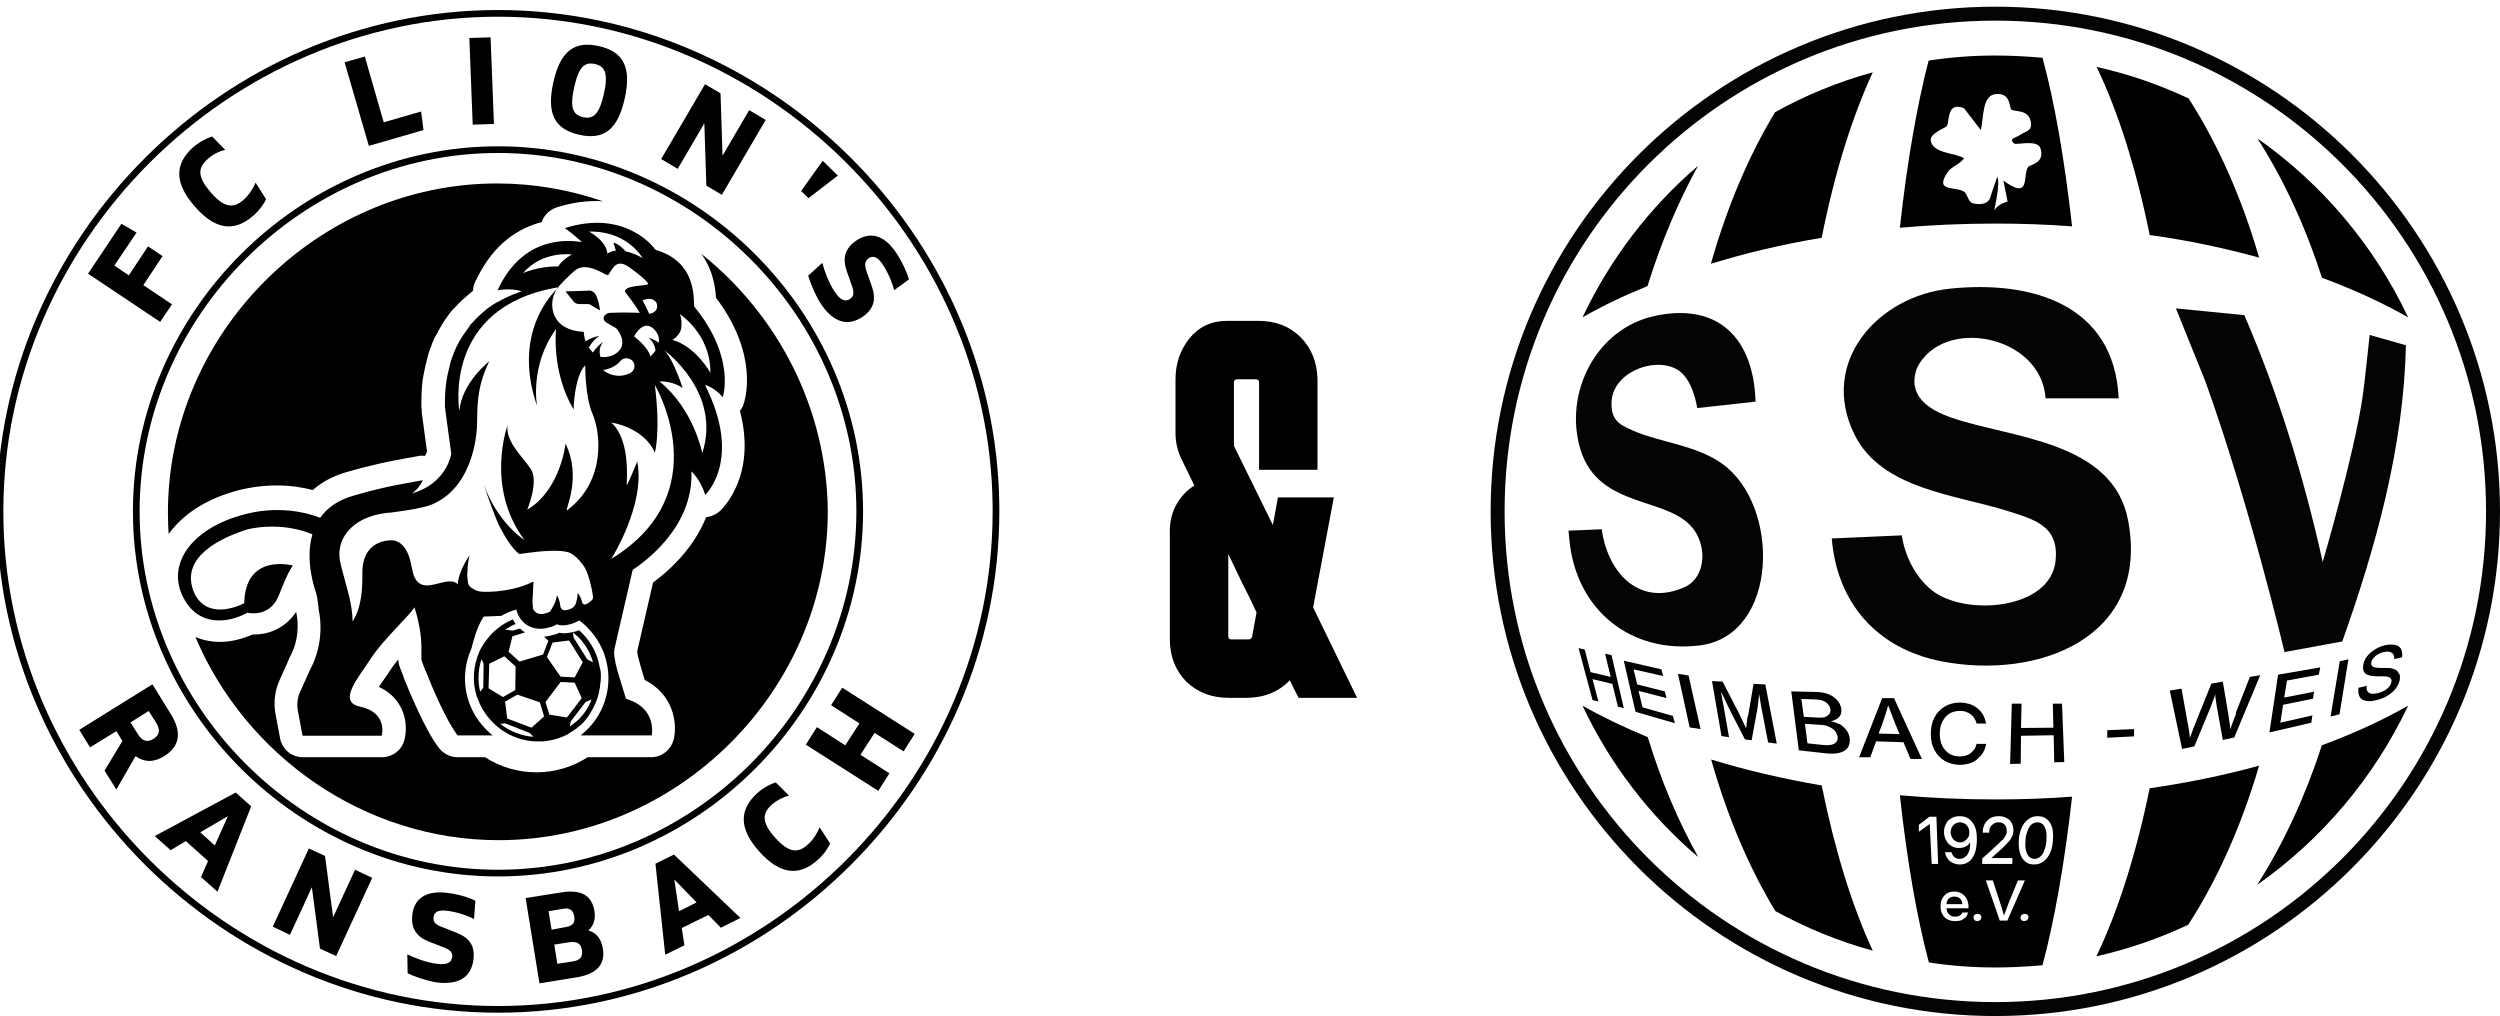<svg xmlns="http://www.w3.org/2000/svg" width="374" height="152" viewBox="0 0 374 152" fill="none"><g clip-path="url(#clip0_21_404)"><path d="M199.543 74.414L196.441 90.864L203.021 104.4H194.279C193.84 103.585 193.401 102.708 192.963 101.768C191.271 103.523 189.077 104.4 186.383 104.4H183.845C181.275 104.4 179.145 103.585 177.453 101.956C175.823 100.264 175.009 98.165 175.009 95.658V79.96C174.946 78.393 175.228 76.983 175.855 75.73C176.544 74.414 177.484 73.38 178.675 72.628C178.048 71.312 177.421 70.027 176.795 68.774C176.168 67.521 175.855 66.173 175.855 64.732V56.742C175.855 54.423 176.544 52.387 177.923 50.632C179.364 48.877 181.244 48 183.563 48H188.263C190.832 48 192.931 48.815 194.561 50.444C196.19 52.073 197.036 54.173 197.099 56.742V70.278H188.357V57.212C188.357 56.899 188.2 56.742 187.887 56.742H185.067C184.753 56.742 184.597 56.899 184.597 57.212V66.706L190.425 78.55L191.177 74.414H199.543ZM184.221 95.658H186.759C187.072 95.658 187.26 95.501 187.323 95.188L187.981 91.616C187.291 90.112 186.571 88.639 185.819 87.198C185.129 85.757 184.44 84.315 183.751 82.874V95.188C183.751 95.501 183.907 95.658 184.221 95.658Z" fill="black"></path><path d="M34.852 73.569C37.008 72.938 39.217 72.623 41.426 72.623C43.53 72.623 45.37 72.938 46.79 73.306C48.158 72.097 49.841 71.203 51.839 70.624C55.836 69.467 58.624 68.941 60.675 68.573C61.306 68.468 61.884 68.363 62.41 68.257C62.779 68.152 63.199 68.152 63.567 68.205C63.725 67.942 63.83 67.731 63.883 67.574L63.147 62.104C63.094 61.841 63.094 61.683 63.094 61.473V61.42V61.368C63.094 61.157 63.041 60.947 63.041 60.789C63.041 60.474 63.041 60.105 63.041 59.737C63.041 59.054 63.094 58.317 63.147 57.634C63.199 56.845 63.357 56.108 63.462 55.583C63.515 55.319 63.567 55.109 63.62 54.846L63.673 54.583C63.673 54.531 63.673 54.478 63.725 54.425L63.936 53.531C63.936 53.479 63.988 53.426 63.988 53.374L64.041 53.111C64.093 52.9 64.199 52.637 64.251 52.427C64.251 52.374 64.304 52.322 64.304 52.322L64.619 51.48C64.619 51.428 64.672 51.375 64.672 51.322L65.04 50.481C65.093 50.428 65.093 50.376 65.145 50.323L65.566 49.534C65.566 49.482 65.619 49.429 65.619 49.429C65.724 49.219 65.882 49.008 65.987 48.798L66.092 48.588C66.25 48.325 66.407 48.114 66.565 47.851L66.723 47.641C66.933 47.325 67.144 47.062 67.249 46.905L67.354 46.747L67.407 46.694L67.459 46.642C67.564 46.484 67.67 46.379 67.775 46.274L68.09 45.958C68.616 45.38 69.142 44.854 69.668 44.433C69.721 44.38 69.773 44.38 69.773 44.328L70.457 43.749C70.562 43.644 70.667 43.591 70.773 43.486C70.773 42.855 70.983 42.276 71.299 41.751C73.928 36.281 77.767 34.072 81.028 33.23C81.396 32.179 82.185 31.39 83.29 31.022C85.288 30.39 87.234 30.075 89.128 30.075C89.496 30.075 89.864 30.075 90.232 30.128C85.236 28.392 79.871 27.445 74.349 27.445C47.527 27.445 25.122 49.85 25.122 76.672C25.122 77.777 25.175 78.829 25.227 79.88C27.384 76.935 30.644 74.832 34.852 73.569Z" fill="black"></path><path d="M104.906 37.965C106.168 39.7 106.957 41.857 107.115 44.539C113.584 53.112 111.48 59.791 111.217 60.527C111.112 60.895 110.901 61.211 110.691 61.474C113.268 71.204 108.009 76.147 107.746 76.41C107.167 76.936 106.378 77.304 105.642 77.357C103.696 82.248 99.857 85.561 97.7 87.139L95.334 97.395C95.334 97.447 95.334 97.5 95.334 97.5C95.386 98.026 95.544 98.604 95.702 99.183C95.912 99.972 96.228 100.918 96.438 101.707C100.593 103.811 101.382 107.966 100.803 110.543C100.435 112.121 99.015 113.278 97.438 113.278H87.918C85.657 114.75 82.974 115.539 80.24 115.539C77.505 115.539 74.823 114.75 72.561 113.278H68.459C67.407 113.278 66.408 112.804 65.724 111.963C63.673 109.386 61.359 103.706 60.412 101.444V101.392V101.339C60.149 100.656 59.939 100.13 59.834 99.867C59.676 99.499 59.623 99.078 59.571 98.657C59.15 99.183 58.729 99.709 58.466 100.13C58.151 100.603 57.835 101.129 57.467 101.602C57.257 101.918 56.941 102.339 56.678 102.759C58.308 103.496 59.255 104.6 59.781 105.494C61.201 107.913 60.623 110.333 60.465 110.806C60.044 112.279 58.677 113.278 57.151 113.278H45.318C43.635 113.278 42.215 112.121 41.899 110.438L41.216 106.809C40.9 105.126 41.111 103.39 41.794 101.813L43.004 99.13C43.004 99.078 43.056 99.025 43.056 98.973C43.214 98.552 43.425 98.184 43.582 97.868C45.055 94.87 44.371 91.925 44.371 91.873C44.319 91.715 44.319 91.61 44.319 91.504C42.846 93.766 40.479 94.975 37.797 94.923C36.219 95.607 34.536 96.027 32.906 96.027C31.591 96.027 30.329 95.764 29.225 95.291C36.745 113.015 54.417 125.69 74.612 125.69C101.435 125.69 123.839 103.285 123.839 76.463C123.681 61.001 116.318 47.063 104.906 37.965Z" fill="black"></path><path d="M74.5 2C114.811 2 148.52 35.394 148.995 75.55L149 76.499C149 117.127 115.128 151 74.5 151C33.872 151 0 117.128 0 76.5C0 35.872 33.872 2 74.5 2ZM74.5 22.386C45.021 22.386 20.386 47.021 20.386 76.5C20.386 105.979 45.021 130.614 74.5 130.614C104.03 130.614 128.614 106.03 128.614 76.5C128.614 47.021 103.979 22.386 74.5 22.386Z" stroke="black"></path><path d="M13.169 40.941L18.162 33.477L20.432 34.788L17.103 39.731L19.272 41.193L22.147 36.856L24.316 38.319L21.441 42.656L25.728 45.531L23.962 48.154L13.169 40.941Z" fill="black"></path><path d="M29.107 30.853C26.081 27.372 26.081 24.497 28.956 21.976C29.965 21.118 31.125 20.614 31.73 20.412L33.697 22.43C33.092 22.53 31.932 22.984 31.074 23.791C29.511 25.153 29.561 26.515 31.528 28.785C33.445 31.004 34.857 31.256 36.37 29.945C37.329 29.138 37.984 27.978 38.236 27.322L39.8 29.793C39.548 30.399 38.842 31.458 37.833 32.315C34.958 34.787 32.133 34.333 29.107 30.853Z" fill="black"></path><path d="M51.551 9.316L54.577 8.459L57.401 18.294L63 16.68L63.353 19.454L55.182 21.825L51.551 9.316Z" fill="black"></path><path d="M70.213 5.685L73.39 5.584L73.895 18.546L70.717 18.647L70.213 5.685Z" fill="black"></path><path d="M82.772 12.344C83.832 7.553 86 6.09 89.582 6.897C93.163 7.704 94.524 9.923 93.465 14.715C92.406 19.506 90.237 20.969 86.656 20.162C83.075 19.355 81.713 17.136 82.772 12.344ZM90.338 14.059C91.044 10.882 90.489 9.923 88.976 9.57C87.514 9.268 86.606 9.873 85.9 13.05C85.193 16.228 85.748 17.186 87.261 17.539C88.724 17.842 89.632 17.186 90.338 14.059Z" fill="black"></path><path d="M114.548 17.942L107.991 29.139L105.671 27.777L105.368 18.446L101.383 25.255L98.912 23.793L105.469 12.596L107.789 13.957L108.092 23.288L112.076 16.479L114.548 17.942Z" fill="black"></path><path d="M123.072 24.045L125.341 26.264L120.953 29.643L119.844 28.584L123.072 24.045Z" fill="black"></path><path d="M120.902 41.242L123.021 39.325C123.273 40.334 123.929 42.251 124.887 43.663C125.744 44.974 126.501 45.176 127.157 44.722C127.762 44.319 127.812 43.764 127.409 42.654L126.703 40.637C125.996 38.67 126.35 37.157 128.165 35.946C130.183 34.635 132.301 35.089 134.167 37.964C135.176 39.527 135.781 41.091 135.983 41.797L133.764 43.411C133.562 42.553 132.957 40.939 132.099 39.628C131.292 38.367 130.586 38.216 129.981 38.619C129.376 39.023 129.275 39.578 129.678 40.738L130.384 42.705C131.091 44.672 130.838 46.185 128.972 47.446C126.854 48.808 124.685 48.354 122.718 45.328C121.76 43.764 121.154 42.049 120.902 41.242Z" fill="black"></path><path d="M15.639 115.285L18.312 110.846L17.404 109.384L13.47 111.805L11.856 109.182L22.801 102.373L25.575 106.862C27.29 109.636 26.836 111.704 24.567 113.116C23.053 114.074 21.591 114.074 20.279 113.116L17.404 118.109L15.639 115.285ZM19.523 108.072L20.632 109.838C21.288 110.897 22.045 111.099 22.953 110.544C23.911 109.939 24.012 109.182 23.356 108.123L22.246 106.358L19.523 108.072Z" fill="black"></path><path d="M31.123 128.801L27.794 125.825L25.525 127.187L23.154 125.069L35.259 118.563L37.579 120.63L32.536 133.391L30.064 131.222L31.123 128.801ZM32.132 126.481L34.099 122.093L29.963 124.514L32.132 126.481Z" fill="black"></path><path d="M55.686 131.324L50.289 143.025L47.868 141.915L46.657 132.736L43.379 139.847L40.807 138.637L46.203 126.936L48.624 128.045L49.835 137.225L53.113 130.113L55.686 131.324Z" fill="black"></path><path d="M60.982 145.598L60.932 142.773C61.839 143.227 63.706 143.984 65.37 144.185C66.934 144.387 67.539 143.984 67.64 143.177C67.741 142.47 67.337 142.067 66.227 141.663L64.26 140.907C62.293 140.15 61.436 138.889 61.688 136.771C61.991 134.401 63.756 133.14 67.085 133.594C68.951 133.846 70.464 134.401 71.12 134.754L70.918 137.477C70.162 137.074 68.548 136.468 66.984 136.267C65.471 136.065 64.967 136.468 64.866 137.175C64.765 137.931 65.118 138.335 66.278 138.738L68.195 139.495C70.162 140.251 71.12 141.411 70.817 143.631C70.464 146.102 68.749 147.413 65.219 146.959C63.403 146.606 61.739 146.001 60.982 145.598Z" fill="black"></path><path d="M78.636 134.35L84.032 133.492C86.958 133.038 88.521 133.946 88.925 136.266C89.127 137.477 88.824 138.485 88.017 139.192C89.278 139.545 89.934 140.503 90.186 141.865C90.589 144.235 89.328 145.698 86.302 146.202L80.704 147.11L78.636 134.35ZM84.638 138.687C85.646 138.536 86.1 138.031 85.899 137.073C85.747 136.115 85.193 135.762 84.184 135.964L82.065 136.317L82.519 139.091L84.638 138.687ZM85.646 143.832C86.756 143.68 87.21 143.176 87.059 142.117C86.907 141.108 86.252 140.806 85.193 140.957L82.923 141.31L83.377 144.185L85.646 143.832Z" fill="black"></path><path d="M105.972 136.872L101.988 138.839L102.391 141.411L99.516 142.824L98.054 129.206L100.828 127.844L110.764 137.326L107.838 138.789L105.972 136.872ZM104.207 135.006L100.878 131.576L101.584 136.317L104.207 135.006Z" fill="black"></path><path d="M113.588 127.39C110.562 124.011 110.511 121.136 113.336 118.614C114.294 117.757 115.454 117.202 116.06 117.051L118.027 119.018C117.421 119.169 116.312 119.623 115.454 120.38C113.941 121.741 113.992 123.103 115.959 125.322C117.926 127.491 119.288 127.743 120.801 126.382C121.759 125.575 122.364 124.415 122.616 123.759L124.18 126.18C123.928 126.785 123.272 127.844 122.263 128.702C119.489 131.173 116.614 130.77 113.588 127.39Z" fill="black"></path><path d="M125.996 102.877L136.84 109.787L135.176 112.41L130.838 109.636L128.72 112.914L133.057 115.688L131.393 118.311L120.549 111.401L122.213 108.778L126.45 111.502L128.568 108.223L124.332 105.5L125.996 102.877Z" fill="black"></path><path d="M89.444 104.231L89.497 104.02C89.497 104.02 89.497 103.968 89.549 103.862C89.707 103.179 89.812 102.495 89.865 101.811C89.917 101.128 89.917 100.391 89.707 99.813V99.76C89.391 97.919 88.497 96.131 87.077 94.711C86.92 94.553 86.762 94.396 86.604 94.29C86.499 94.343 86.394 94.343 86.341 94.396C85.973 94.501 85.605 94.606 85.184 94.659C84.658 94.764 84.132 94.764 83.659 94.659C83.396 94.817 83.08 94.922 82.765 94.974L82.186 95.132C81.923 95.185 81.66 95.237 81.397 95.237L82.028 95.868L81.24 97.919L77.716 98.971L76.085 97.499L76.664 95.185L78.557 94.606C78.294 94.448 77.979 94.238 77.768 94.028L76.717 94.343L75.56 94.185C76.085 93.87 76.611 93.554 77.137 93.344C76.98 93.133 76.822 92.923 76.717 92.66C75.875 93.028 75.034 93.502 74.297 94.133C73.614 94.659 73.035 95.395 72.562 96.026C72.299 96.394 72.088 96.762 71.878 97.13C71.773 97.341 71.72 97.446 71.72 97.446L71.668 97.604C70.774 99.708 70.616 102.074 71.352 104.283L71.457 104.494C71.825 105.545 72.404 106.597 73.193 107.491C73.351 107.649 73.456 107.807 73.614 107.965C73.666 108.017 73.719 108.07 73.771 108.122C75.717 110.068 78.294 111.015 80.871 110.91H81.029C81.134 110.91 81.187 110.91 81.292 110.91C82.291 110.805 83.291 110.594 84.237 110.174C84.763 109.963 85.026 109.805 85.079 109.753L85.131 109.7C85.868 109.28 86.604 108.754 87.235 108.122C88.182 107.071 88.971 105.703 89.444 104.231ZM72.299 102.863L71.825 103.494C71.457 101.864 71.51 100.181 72.036 98.603L72.351 99.287L72.299 102.863ZM86.499 95.29C87.603 96.394 88.34 97.709 88.708 99.076C88.497 98.971 88.182 98.814 87.866 98.656L85.815 95.395L85.71 94.606C86.026 94.869 86.236 95.079 86.499 95.29ZM82.66 96.131L85.131 95.816L87.183 99.076L85.973 101.338L83.869 101.233L81.818 98.288L82.66 96.131ZM73.088 102.968L73.193 99.287L75.454 98.182L77.137 99.708L77.085 103.231L75.244 104.283L73.088 102.968ZM74.823 108.28L75.612 108.228L79.241 109.648L79.82 110.226C78.084 110.121 76.296 109.437 74.823 108.28ZM79.504 108.859L75.875 107.491L75.56 104.967L77.4 103.915L80.766 105.072L81.397 107.176L79.504 108.859ZM84.816 107.334L82.186 106.913L81.608 105.019L83.869 102.022L85.973 102.127L87.025 104.441L84.816 107.334ZM85.237 108.701L85.394 107.912L87.603 105.019L88.497 104.651C88.077 105.756 87.446 106.755 86.551 107.649C86.078 108.07 85.657 108.385 85.237 108.701Z" fill="black"></path><path d="M87.918 43.488L84.604 43.593L85.814 45.119C86.024 45.382 86.34 45.487 86.708 45.487H87.865C88.076 45.487 88.339 45.539 88.496 45.697C88.917 45.96 89.759 46.486 89.759 46.381C89.759 46.328 89.601 44.961 89.075 44.014C88.864 43.646 88.391 43.383 87.918 43.488Z" fill="black"></path><path d="M108.114 59.423C108.114 59.423 110.165 53.585 103.854 45.854C103.749 44.276 104.064 39.175 98.121 37.387C98.121 37.387 98.069 37.334 97.911 37.176C97.911 37.176 93.651 31.233 84.5 34.126C84.5 34.126 85.762 35.02 87.077 36.23C84.973 35.861 78.241 35.283 74.507 43.277C74.454 43.33 74.454 43.382 74.402 43.435C74.402 43.435 76.453 43.014 78.031 43.593L77.4 43.803C77.137 43.908 76.874 44.013 76.611 44.118C76.085 44.329 75.559 44.592 75.033 44.855C74.77 45.013 74.507 45.17 74.244 45.276L73.876 45.486L73.508 45.749C73.245 45.907 73.034 46.065 72.771 46.275L72.088 46.853C71.667 47.274 71.194 47.642 70.825 48.116L70.51 48.431C70.405 48.536 70.3 48.642 70.247 48.799C70.089 49.062 69.879 49.273 69.721 49.536C69.563 49.798 69.353 50.009 69.195 50.272C69.037 50.535 68.88 50.798 68.722 51.061L68.301 51.85L67.933 52.691L67.617 53.533C67.512 53.796 67.407 54.111 67.354 54.374L67.144 55.268C67.091 55.584 66.986 55.847 66.934 56.162C66.828 56.741 66.723 57.372 66.671 57.95C66.618 58.529 66.565 59.16 66.565 59.791C66.565 60.107 66.565 60.422 66.565 60.738C66.565 60.896 66.565 61.053 66.618 61.211C66.618 61.369 66.618 61.527 66.671 61.737L67.512 67.891C67.512 67.891 66.934 71.835 62.516 73.518C62.2 73.623 61.937 73.728 61.622 73.834C61.622 73.834 62.726 73.097 63.252 71.835C61.201 72.256 58.045 72.624 52.891 74.149C50.472 74.833 48.894 76.042 47.895 77.462C46.159 76.779 41.584 75.411 35.851 77.147C28.541 79.303 25.07 84.405 27.279 89.085C29.487 93.819 34.063 93.293 37.008 91.662C38.06 91.873 40.637 91.978 41.794 88.875C43.319 84.931 43.845 84.615 43.845 84.615C43.845 84.615 36.693 82.617 36.535 90.243C35.641 90.716 30.96 92.767 29.067 88.717C27.016 84.037 31.539 80.933 37.008 79.198C37.008 79.198 41.794 77.883 46.738 79.934C45.528 84.037 47.264 88.612 47.264 88.612C47.264 88.612 47.579 89.716 47.685 91.294C47.685 91.294 48.736 95.397 46.633 99.709C46.422 100.077 46.265 100.445 46.107 100.814L44.897 103.496C44.476 104.443 44.371 105.442 44.582 106.441L45.265 110.07H57.099C57.099 110.07 58.098 106.599 53.838 105.705C50.419 104.968 53.628 101.392 55.521 98.447C57.309 95.712 61.096 92.241 61.885 91.031C61.937 90.926 61.99 90.874 61.99 90.821C61.99 90.821 62.989 93.714 63.042 96.554V98.499C63.042 98.605 63.042 98.763 63.094 98.868C63.199 99.131 63.357 99.604 63.62 100.288C63.62 100.288 63.62 100.34 63.673 100.34C64.567 102.654 66.776 107.861 68.459 110.017H73.718C73.35 109.754 73.034 109.439 72.719 109.123C69.458 105.863 68.722 101.024 70.51 97.079C70.773 96.08 71.246 93.977 72.351 92.241L74.98 92.136C75.717 91.715 76.453 91.4 77.242 91.189C77.557 92.451 78.346 93.398 79.451 93.819C80.134 94.082 80.923 94.134 81.712 93.977L82.291 93.819C82.659 93.714 82.974 93.608 83.29 93.398C83.763 93.556 84.289 93.608 84.763 93.503C85.131 93.451 85.446 93.345 85.762 93.24C86.077 93.135 86.34 92.977 86.656 92.82C87.077 93.135 87.497 93.451 87.866 93.871C92.073 98.079 92.073 104.916 87.866 109.123C87.55 109.439 87.182 109.754 86.866 110.017H97.49C97.49 110.017 98.384 105.915 93.651 104.548C93.651 104.548 92.914 102.181 92.389 100.393C92.178 99.709 92.02 98.973 91.915 98.237C91.863 97.763 91.863 97.343 91.968 96.869L94.65 85.246C95.702 84.562 103.801 79.198 103.433 70.52C105.011 72.045 105.484 74.044 105.484 74.044C105.484 74.044 111.164 68.89 105.484 57.635C105.589 57.53 107.115 58.161 108.114 59.423ZM98.069 52.428C97.7 53.007 97.28 53.322 97.28 53.322C96.964 51.902 94.86 50.325 94.86 50.325C94.86 50.325 96.28 47.484 97.963 49.378C98.542 50.009 98.647 50.693 98.542 51.271C97.7 50.64 97.017 50.535 97.017 50.535C97.753 51.061 97.963 51.85 98.069 52.428ZM98.226 45.328C98.7 46.748 97.122 46.959 97.122 46.959C96.701 45.959 96.123 44.96 96.123 44.96C97.7 44.224 98.226 45.328 98.226 45.328ZM96.123 38.596C95.123 38.018 94.282 37.755 93.598 37.597C93.177 37.124 92.599 36.545 91.757 36.282C91.757 36.282 91.968 36.861 92.126 37.492C91.231 37.597 90.863 37.965 90.863 37.965C90.758 36.019 88.128 34.652 88.128 34.652C93.861 34.494 96.123 38.596 96.123 38.596ZM85.551 38.07C83.974 38.964 83.5 39.858 83.5 39.858C80.555 39.806 78.241 40.858 78.241 40.858C81.186 37.439 85.551 38.07 85.551 38.07ZM84.605 66.365C84.605 66.365 83.868 73.308 78.872 76.253C78.872 76.253 80.66 71.993 79.398 70.152C78.188 68.311 75.611 66.102 75.927 63.63C75.927 63.63 72.614 72.676 78.294 80.565C78.346 80.618 78.399 80.671 78.451 80.776C78.451 80.776 74.454 78.304 72.351 72.413C72.929 74.202 74.191 77.778 74.875 79.04C74.928 79.093 74.928 79.145 74.98 79.198C75.296 79.829 76.558 82.143 77.715 82.879C77.715 82.879 77.715 82.879 77.768 82.879C77.873 82.879 78.294 82.774 78.872 82.722C80.713 82.459 84.026 82.143 85.288 82.722C85.92 83.037 86.551 83.616 87.077 84.352C87.76 85.088 88.181 86.561 88.444 87.771C88.549 88.191 88.602 88.559 88.654 88.875C88.654 88.98 88.707 89.085 88.707 89.191C88.707 89.191 88.707 89.191 88.707 89.243C88.707 89.296 88.707 89.296 88.707 89.348C88.707 89.454 88.707 89.611 88.602 89.716C88.339 90.032 87.971 90.243 87.655 90.4C87.603 90.4 87.55 90.4 87.497 90.453C87.287 90.4 87.129 90.295 87.077 90.085C86.971 89.401 86.551 88.875 86.498 88.77C86.498 88.823 86.498 88.823 86.498 88.875C86.446 88.823 86.446 88.77 86.393 88.77C86.446 89.191 86.288 89.716 86.183 90.19C86.025 90.663 85.709 90.979 85.236 91.136C84.973 91.242 84.71 91.294 84.5 91.294C84.447 91.294 84.447 91.294 84.394 91.294C84.079 91.242 83.868 90.979 83.816 90.663C83.763 89.822 83.395 89.191 83.343 89.085C83.343 89.138 83.343 89.138 83.343 89.191C83.29 89.138 83.29 89.085 83.29 89.085C83.237 90.032 82.606 90.979 82.343 91.4C82.238 91.557 82.08 91.61 81.923 91.662C81.765 91.715 81.554 91.768 81.344 91.82C81.028 91.873 80.765 91.873 80.45 91.768C80.029 91.61 79.766 91.242 79.661 90.874C79.714 90.874 79.714 90.874 79.766 90.874C79.661 90.558 79.661 90.243 79.661 89.98C79.714 89.085 79.766 88.139 79.766 87.771C79.766 87.508 79.819 87.245 79.819 87.034C79.766 87.034 79.766 87.087 79.714 87.087V87.034C79.03 87.402 78.031 87.771 76.926 88.034C75.191 88.454 73.245 88.612 71.982 88.507C71.457 88.454 71.036 88.296 70.72 88.034C70.3 87.876 70.037 87.508 69.984 87.034C69.984 86.982 69.984 86.876 69.984 86.824C69.826 86.14 69.931 85.509 69.931 85.509C69.931 84.773 70.037 83.931 70.247 83.09C70.247 83.09 68.669 85.194 68.459 87.455C68.459 87.455 68.196 86.771 66.671 87.034C65.145 87.297 63.252 88.244 62.253 86.771C61.727 85.982 61.727 85.246 61.517 84.51C60.885 81.039 59.045 80.828 58.676 80.828C58.308 80.828 54.101 80.671 54.206 85.93C54.311 91.242 52.734 92.872 52.734 92.977C52.786 90.295 51.629 87.245 50.945 84.299C50.682 83.195 50.735 82.248 50.998 81.407C50.998 81.354 51.892 77.41 57.888 76.726H57.94C58.098 76.726 58.256 76.674 58.466 76.674C58.466 76.674 58.466 76.674 58.519 76.674C61.359 76.305 63.147 75.99 64.357 75.569C64.514 75.516 64.777 75.411 65.198 75.201C71.194 72.203 71.351 63.841 71.351 63.841C71.457 61.001 71.194 58.161 73.192 54.059C73.192 54.059 69.09 57.214 68.722 61.474C68.722 61.474 66.039 45.854 83.606 42.962C83.606 42.962 76.295 49.01 80.345 60.738C80.345 60.738 79.188 54.69 83.185 49.22C83.185 49.22 82.448 55.584 85.814 61.264C85.814 61.264 85.867 56.425 87.55 54.637C87.55 54.637 87.497 59.318 88.654 61.947C89.811 64.577 90.758 71.94 84.815 76.358C84.5 76.253 87.077 71.467 84.605 66.365ZM89.811 53.375C89.654 52.796 89.601 51.902 90.232 51.166C90.232 51.166 89.443 51.587 88.707 52.744C88.497 52.533 88.286 52.27 88.076 52.007C88.444 51.376 88.917 50.745 89.654 50.272C89.654 50.272 88.76 50.325 87.603 51.061C87.445 50.587 87.34 50.062 87.34 49.641C87.34 49.641 83.132 49.693 82.659 46.17C82.448 44.855 82.922 43.487 83.868 42.541C84.657 41.699 85.762 40.595 86.288 40.279C87.182 39.701 88.444 39.964 89.811 40.647C91.126 41.331 90.916 41.279 91.337 40.595C91.81 39.911 92.389 38.754 94.124 39.964C95.86 41.226 96.754 42.015 96.964 42.435C97.122 42.856 93.44 42.541 93.493 43.645C93.493 43.645 95.123 45.696 95.702 46.801C95.702 46.801 93.177 46.696 91.231 46.801C90.863 46.801 90.495 47.064 90.337 47.379C90.232 47.642 90.285 47.958 90.758 48.273C91.757 48.904 92.073 48.957 92.283 49.22C92.599 49.588 94.282 51.902 91.652 53.164C90.916 53.428 90.337 53.48 89.811 53.375ZM90.232 55.373C91.6 55.11 92.389 54.532 92.809 54.006C93.493 53.217 94.808 53.638 94.913 54.637V54.69C94.966 55.163 94.65 55.636 94.229 55.847C91.915 56.899 90.232 55.373 90.232 55.373ZM91.442 83.616C91.442 83.616 96.596 75.516 95.334 69.047C95.334 69.047 93.809 72.782 93.756 72.571C93.703 72.361 94.44 65.839 91.442 63.21C91.442 63.21 96.333 63.893 97.963 67.733C97.963 67.733 98.857 64.682 97.963 57.582C97.963 57.582 107.588 73.728 91.442 83.616ZM105.063 67.785C105.063 67.785 103.801 61.211 98.647 57.056C98.647 57.056 100.646 56.951 102.118 58.056C102.118 58.056 100.856 53.953 99.383 52.376C99.383 52.428 108.009 58.634 105.063 67.785ZM100.593 50.85C100.593 50.85 101.697 50.219 101.908 49.167C101.908 49.167 102.118 47.537 101.645 46.959C101.645 46.959 106.326 49.904 106.273 55.794C106.326 55.794 104.064 51.797 100.593 50.85Z" fill="black"></path><path d="M298.5 3.088C339.048 3.088 371.912 35.952 371.912 76.5C371.912 117.048 339.048 149.912 298.5 149.912C257.952 149.912 225.088 117.048 225.088 76.5C225.088 35.952 257.952 3.088 298.5 3.088ZM298.5 1C256.866 1 223 34.866 223 76.5C223 118.134 256.866 152 298.5 152C340.134 152 374 118.134 374 76.5C374 34.866 340.134 1 298.5 1Z" fill="#040404"></path><path d="M360.261 105.564C355.167 116.338 347.316 125.608 337.67 132.373C341.595 126.235 344.852 119.178 347.358 111.494C352.076 109.74 356.378 107.777 360.261 105.564Z" fill="black"></path><path d="M254.069 128.239C246.803 122.059 240.873 114.334 236.739 105.564C239.745 107.276 243.003 108.821 246.51 110.283C248.473 116.756 251.02 122.769 254.069 128.239Z" fill="black"></path><path d="M254.027 24.803C251.02 30.273 248.473 36.328 246.469 42.801C242.961 44.22 239.704 45.766 236.739 47.478C240.873 38.75 246.761 31.025 254.027 24.803Z" fill="black"></path><path d="M360.261 47.478C356.378 45.264 352.077 43.302 347.358 41.548C344.894 33.864 341.637 26.849 337.712 20.71C347.358 27.475 355.167 36.704 360.261 47.478Z" fill="black"></path><path d="M337.962 114.542C335.29 123.646 331.657 131.705 327.355 138.345C323.012 140.391 318.419 141.978 313.617 143.064C316.832 136.382 319.546 127.863 321.593 117.925C327.355 117.09 332.826 115.962 337.962 114.542Z" fill="black"></path><path d="M337.962 38.541C332.826 37.121 327.355 35.952 321.593 35.159C319.588 25.262 316.874 16.701 313.658 10.02C318.461 11.064 323.054 12.693 327.355 14.697H327.397C331.698 21.378 335.331 29.438 337.962 38.541Z" fill="black"></path><path d="M305.557 8.642C303.219 8.433 300.88 8.308 298.5 8.308C295.118 8.308 291.819 8.558 288.561 9.059H288.52C286.808 15.657 285.304 24.176 284.219 34.073C288.854 33.655 293.614 33.447 298.5 33.447C302.384 33.447 306.225 33.572 309.984 33.864C308.856 23.842 307.353 15.198 305.557 8.642ZM303.386 25.011C302.551 26.264 303.845 30.064 299.711 27.016L300.337 30.148C299.085 30.523 298.667 31.025 298.333 31.442C298.333 31.442 299.293 27.392 298.792 26.431L297.832 29.229C297.665 30.523 296.245 30.732 295.118 30.398C294.366 30.148 294.366 29.02 293.823 28.686C292.529 27.809 289.313 28.811 291.359 25.763C291.944 24.886 293.197 24.594 293.823 23.675C292.529 22.84 289.271 23.007 288.854 21.128C288.561 19.959 291.025 19.165 291.234 18.873C291.693 18.163 291.192 15.114 293.823 16.2L296.329 19.457C296.788 17.745 296.454 14.196 298.625 14.07C300.839 13.903 300.546 15.991 300.88 16.367C301.298 16.785 303.469 16.284 303.803 18.205C304.096 19.708 302.968 19.583 301.966 20.334C301.632 20.543 300.463 20.71 301.298 21.462C301.632 21.754 304.847 20.794 305.265 22.213C305.933 24.51 303.678 24.552 303.386 25.011Z" fill="black"></path><path d="M280.168 10.813C277.078 17.495 274.447 25.888 272.526 35.576C266.68 36.537 261.126 37.873 255.948 39.46C258.37 30.941 261.627 23.258 265.552 16.785C270.104 14.238 275.032 12.233 280.168 10.813Z" fill="black"></path><path d="M280.168 142.228C275.032 140.809 270.146 138.804 265.594 136.299C261.669 129.826 258.412 122.184 255.99 113.624C261.168 115.21 266.68 116.505 272.526 117.507C274.489 127.195 277.078 135.589 280.168 142.228Z" fill="black"></path><path d="M306.1 124.356C306.184 124.773 306.184 125.233 306.142 125.817C306.1 126.36 305.975 126.861 305.808 127.237C305.682 127.655 305.474 127.947 305.223 128.156C304.973 128.365 304.68 128.49 304.346 128.49C304.054 128.49 303.762 128.365 303.553 128.156C303.344 127.947 303.177 127.655 303.093 127.237C302.968 126.861 302.968 126.36 303.01 125.817C303.01 125.233 303.135 124.773 303.302 124.356C303.427 123.938 303.636 123.604 303.887 123.353C304.137 123.145 304.471 123.019 304.805 123.019C305.14 123.019 305.39 123.145 305.641 123.353C305.849 123.604 306.016 123.938 306.1 124.356Z" fill="black"></path><path d="M294.449 123.771C294.324 123.562 294.157 123.353 293.948 123.228C293.698 123.103 293.489 123.019 293.197 123.019C292.946 123.019 292.696 123.103 292.487 123.228C292.278 123.353 292.111 123.562 291.986 123.771C291.86 124.022 291.819 124.272 291.819 124.523C291.819 124.815 291.902 125.066 292.027 125.274C292.153 125.525 292.32 125.692 292.529 125.817C292.737 125.942 292.988 126.026 293.238 126.026C293.405 126.026 293.614 125.984 293.781 125.901C293.948 125.817 294.074 125.692 294.199 125.567C294.324 125.441 294.449 125.274 294.533 125.107C294.575 124.94 294.616 124.731 294.616 124.523C294.616 124.272 294.575 124.022 294.449 123.771ZM294.449 123.771C294.324 123.562 294.157 123.353 293.948 123.228C293.698 123.103 293.489 123.019 293.197 123.019C292.946 123.019 292.696 123.103 292.487 123.228C292.278 123.353 292.111 123.562 291.986 123.771C291.86 124.022 291.819 124.272 291.819 124.523C291.819 124.815 291.902 125.066 292.027 125.274C292.153 125.525 292.32 125.692 292.529 125.817C292.737 125.942 292.988 126.026 293.238 126.026C293.405 126.026 293.614 125.984 293.781 125.901C293.948 125.817 294.074 125.692 294.199 125.567C294.324 125.441 294.449 125.274 294.533 125.107C294.575 124.94 294.616 124.731 294.616 124.523C294.616 124.272 294.575 124.022 294.449 123.771ZM293.447 134.754C293.447 134.754 293.197 134.378 293.03 134.294C292.821 134.169 292.612 134.127 292.361 134.127C292.111 134.127 291.902 134.169 291.735 134.294C291.526 134.378 291.401 134.545 291.318 134.754C291.234 134.879 291.234 135.046 291.192 135.255H293.572C293.531 135.046 293.531 134.879 293.447 134.754ZM294.449 123.771C294.324 123.562 294.157 123.353 293.948 123.228C293.698 123.103 293.489 123.019 293.197 123.019C292.946 123.019 292.696 123.103 292.487 123.228C292.278 123.353 292.111 123.562 291.986 123.771C291.86 124.022 291.819 124.272 291.819 124.523C291.819 124.815 291.902 125.066 292.027 125.274C292.153 125.525 292.32 125.692 292.529 125.817C292.737 125.942 292.988 126.026 293.238 126.026C293.405 126.026 293.614 125.984 293.781 125.901C293.948 125.817 294.074 125.692 294.199 125.567C294.324 125.441 294.449 125.274 294.533 125.107C294.575 124.94 294.616 124.731 294.616 124.523C294.616 124.272 294.575 124.022 294.449 123.771ZM294.449 123.771C294.324 123.562 294.157 123.353 293.948 123.228C293.698 123.103 293.489 123.019 293.197 123.019C292.946 123.019 292.696 123.103 292.487 123.228C292.278 123.353 292.111 123.562 291.986 123.771C291.86 124.022 291.819 124.272 291.819 124.523C291.819 124.815 291.902 125.066 292.027 125.274C292.153 125.525 292.32 125.692 292.529 125.817C292.737 125.942 292.988 126.026 293.238 126.026C293.405 126.026 293.614 125.984 293.781 125.901C293.948 125.817 294.074 125.692 294.199 125.567C294.324 125.441 294.449 125.274 294.533 125.107C294.575 124.94 294.616 124.731 294.616 124.523C294.616 124.272 294.575 124.022 294.449 123.771ZM293.447 134.754C293.447 134.754 293.197 134.378 293.03 134.294C292.821 134.169 292.612 134.127 292.361 134.127C292.111 134.127 291.902 134.169 291.735 134.294C291.526 134.378 291.401 134.545 291.318 134.754C291.234 134.879 291.234 135.046 291.192 135.255H293.572C293.531 135.046 293.531 134.879 293.447 134.754ZM293.447 134.754C293.447 134.754 293.197 134.378 293.03 134.294C292.821 134.169 292.612 134.127 292.361 134.127C292.111 134.127 291.902 134.169 291.735 134.294C291.526 134.378 291.401 134.545 291.318 134.754C291.234 134.879 291.234 135.046 291.192 135.255H293.572C293.531 135.046 293.531 134.879 293.447 134.754ZM294.449 123.771C294.324 123.562 294.157 123.353 293.948 123.228C293.698 123.103 293.489 123.019 293.197 123.019C292.946 123.019 292.696 123.103 292.487 123.228C292.278 123.353 292.111 123.562 291.986 123.771C291.86 124.022 291.819 124.272 291.819 124.523C291.819 124.815 291.902 125.066 292.027 125.274C292.153 125.525 292.32 125.692 292.529 125.817C292.737 125.942 292.988 126.026 293.238 126.026C293.405 126.026 293.614 125.984 293.781 125.901C293.948 125.817 294.074 125.692 294.199 125.567C294.324 125.441 294.449 125.274 294.533 125.107C294.575 124.94 294.616 124.731 294.616 124.523C294.616 124.272 294.575 124.022 294.449 123.771ZM294.449 123.771C294.324 123.562 294.157 123.353 293.948 123.228C293.698 123.103 293.489 123.019 293.197 123.019C292.946 123.019 292.696 123.103 292.487 123.228C292.278 123.353 292.111 123.562 291.986 123.771C291.86 124.022 291.819 124.272 291.819 124.523C291.819 124.815 291.902 125.066 292.027 125.274C292.153 125.525 292.32 125.692 292.529 125.817C292.737 125.942 292.988 126.026 293.238 126.026C293.405 126.026 293.614 125.984 293.781 125.901C293.948 125.817 294.074 125.692 294.199 125.567C294.324 125.441 294.449 125.274 294.533 125.107C294.575 124.94 294.616 124.731 294.616 124.523C294.616 124.272 294.575 124.022 294.449 123.771ZM293.447 134.754C293.447 134.754 293.197 134.378 293.03 134.294C292.821 134.169 292.612 134.127 292.361 134.127C292.111 134.127 291.902 134.169 291.735 134.294C291.526 134.378 291.401 134.545 291.318 134.754C291.234 134.879 291.234 135.046 291.192 135.255H293.572C293.531 135.046 293.531 134.879 293.447 134.754ZM298.5 119.595C293.614 119.595 288.854 119.386 284.219 118.969C285.304 128.907 286.808 137.426 288.561 143.982C291.819 144.483 295.118 144.734 298.5 144.734C300.88 144.734 303.219 144.609 305.557 144.4C307.311 137.844 308.856 129.241 309.984 119.178C306.225 119.47 302.384 119.595 298.5 119.595ZM288.979 129.241L288.687 123.27L287.058 124.439V123.395L288.645 122.184H289.689L289.939 129.241H288.979ZM294.491 135.881H291.192C291.234 136.132 291.276 136.34 291.359 136.507C291.485 136.716 291.61 136.842 291.819 136.967C291.986 137.092 292.236 137.134 292.487 137.134C292.696 137.134 292.863 137.092 292.988 137.05C293.113 137.009 293.238 136.925 293.364 136.842C293.447 136.716 293.531 136.633 293.572 136.507H294.408C294.366 136.8 294.241 137.009 294.074 137.217C293.865 137.384 293.656 137.551 293.405 137.677C293.113 137.76 292.821 137.802 292.487 137.802C292.069 137.802 291.693 137.718 291.359 137.551C291.025 137.384 290.775 137.134 290.608 136.8C290.399 136.466 290.315 136.09 290.315 135.672C290.315 135.213 290.357 134.837 290.524 134.503C290.691 134.127 290.942 133.877 291.234 133.668C291.568 133.459 291.944 133.376 292.361 133.376C292.654 133.376 292.946 133.417 293.197 133.543C293.447 133.626 293.698 133.793 293.865 134.002C294.074 134.169 294.199 134.42 294.324 134.712C294.408 134.962 294.491 135.296 294.491 135.631V135.881ZM294.282 129.074C293.948 129.241 293.614 129.325 293.197 129.325C292.779 129.325 292.445 129.241 292.111 129.074C291.819 128.949 291.568 128.74 291.359 128.448C291.15 128.156 291.025 127.863 290.983 127.488H291.944C292.027 127.78 292.153 128.03 292.361 128.197C292.57 128.406 292.821 128.49 293.155 128.49C293.489 128.49 293.823 128.364 294.032 128.156C294.282 127.989 294.449 127.696 294.575 127.321C294.7 126.945 294.742 126.485 294.742 126.026C294.616 126.193 294.491 126.36 294.324 126.485C294.157 126.611 293.948 126.694 293.74 126.778C293.531 126.819 293.322 126.861 293.071 126.861C292.654 126.861 292.278 126.778 291.944 126.569C291.61 126.36 291.359 126.11 291.15 125.734C290.942 125.4 290.858 124.982 290.816 124.564C290.816 124.063 290.9 123.646 291.109 123.27C291.276 122.894 291.568 122.602 291.944 122.393C292.32 122.184 292.737 122.101 293.197 122.101C293.572 122.101 293.948 122.184 294.241 122.309C294.575 122.476 294.825 122.685 295.034 122.978C295.285 123.27 295.452 123.646 295.577 124.063C295.702 124.481 295.744 124.982 295.744 125.567C295.744 126.151 295.66 126.694 295.577 127.153C295.452 127.613 295.285 127.989 295.076 128.323C294.867 128.657 294.575 128.907 294.282 129.074ZM296.245 137.635C296.245 137.635 295.995 137.802 295.827 137.802C295.66 137.802 295.493 137.76 295.41 137.635C295.285 137.51 295.243 137.384 295.243 137.259C295.243 137.092 295.243 136.967 295.41 136.842C295.535 136.758 295.66 136.716 295.827 136.716C295.995 136.716 296.12 136.758 296.245 136.842C296.37 136.967 296.412 137.092 296.412 137.259C296.412 137.384 296.329 137.51 296.245 137.635ZM296.537 128.448L299.001 126.193C299.252 125.942 299.46 125.734 299.669 125.567C299.836 125.358 299.962 125.149 300.045 124.982C300.17 124.773 300.212 124.564 300.212 124.356C300.212 124.063 300.17 123.855 300.087 123.646C300.003 123.437 299.836 123.312 299.669 123.186C299.46 123.061 299.252 123.019 298.959 123.019C298.667 123.019 298.458 123.103 298.249 123.228C298.041 123.353 297.874 123.52 297.748 123.729C297.623 123.98 297.581 124.23 297.581 124.564H296.621C296.621 124.063 296.704 123.646 296.913 123.27C297.122 122.894 297.414 122.602 297.748 122.393C298.124 122.184 298.542 122.101 299.001 122.101C299.46 122.101 299.878 122.184 300.212 122.393C300.546 122.56 300.797 122.811 300.964 123.145C301.131 123.479 301.214 123.855 301.214 124.272C301.173 124.606 301.131 124.899 301.006 125.149C300.88 125.4 300.713 125.692 300.463 125.942C300.212 126.235 299.92 126.527 299.586 126.861L297.915 128.364H301.047V129.241H296.537V128.448ZM299.168 137.718L297.08 131.705H298.124L299.252 135.171C299.335 135.422 299.419 135.714 299.544 136.09C299.628 136.34 299.711 136.675 299.795 136.967C299.92 136.675 300.003 136.34 300.129 136.09C300.254 135.714 300.379 135.422 300.463 135.171L301.882 131.705H302.926L300.296 137.718H299.168ZM303.261 137.635C303.261 137.635 303.01 137.802 302.843 137.802C302.676 137.802 302.551 137.76 302.425 137.635C302.3 137.51 302.258 137.384 302.258 137.259C302.3 137.092 302.342 136.967 302.467 136.842C302.592 136.758 302.759 136.716 302.926 136.716C303.052 136.716 303.219 136.758 303.302 136.842C303.428 136.967 303.469 137.092 303.469 137.259C303.428 137.384 303.386 137.51 303.261 137.635ZM305.641 128.907C305.265 129.2 304.806 129.325 304.305 129.325C303.762 129.325 303.344 129.2 303.01 128.907C302.634 128.615 302.384 128.239 302.217 127.696C302.05 127.195 301.966 126.569 302.008 125.817C302.008 125.066 302.217 124.397 302.425 123.855C302.676 123.312 303.01 122.852 303.428 122.56C303.845 122.226 304.305 122.101 304.847 122.101C305.39 122.101 305.85 122.226 306.225 122.56C306.601 122.852 306.852 123.312 307.019 123.855C307.144 124.397 307.186 125.066 307.102 125.817C307.061 126.569 306.894 127.195 306.643 127.696C306.392 128.239 306.058 128.615 305.641 128.907ZM293.948 123.228C293.698 123.103 293.489 123.019 293.197 123.019C292.946 123.019 292.696 123.103 292.487 123.228C292.278 123.353 292.111 123.562 291.986 123.771C291.86 124.022 291.819 124.272 291.819 124.523C291.819 124.815 291.902 125.066 292.027 125.274C292.153 125.525 292.32 125.692 292.529 125.817C292.737 125.942 292.988 126.026 293.238 126.026C293.405 126.026 293.614 125.984 293.781 125.901C293.948 125.817 294.074 125.692 294.199 125.567C294.324 125.441 294.449 125.274 294.533 125.107C294.575 124.94 294.616 124.731 294.616 124.523C294.616 124.272 294.575 124.022 294.449 123.771C294.324 123.562 294.157 123.353 293.948 123.228ZM293.03 134.294C293.03 134.294 292.612 134.127 292.361 134.127C292.111 134.127 291.902 134.169 291.735 134.294C291.526 134.378 291.401 134.545 291.318 134.754C291.234 134.879 291.234 135.046 291.192 135.255H293.572C293.531 135.046 293.531 134.879 293.447 134.754C293.364 134.545 293.197 134.378 293.03 134.294ZM293.447 134.754C293.447 134.754 293.197 134.378 293.03 134.294C292.821 134.169 292.612 134.127 292.361 134.127C292.111 134.127 291.902 134.169 291.735 134.294C291.526 134.378 291.401 134.545 291.318 134.754C291.234 134.879 291.234 135.046 291.192 135.255H293.572C293.531 135.046 293.531 134.879 293.447 134.754ZM294.449 123.771C294.324 123.562 294.157 123.353 293.948 123.228C293.698 123.103 293.489 123.019 293.197 123.019C292.946 123.019 292.696 123.103 292.487 123.228C292.278 123.353 292.111 123.562 291.986 123.771C291.86 124.022 291.819 124.272 291.819 124.523C291.819 124.815 291.902 125.066 292.027 125.274C292.153 125.525 292.32 125.692 292.529 125.817C292.737 125.942 292.988 126.026 293.238 126.026C293.405 126.026 293.614 125.984 293.781 125.901C293.948 125.817 294.074 125.692 294.199 125.567C294.324 125.441 294.449 125.274 294.533 125.107C294.575 124.94 294.616 124.731 294.616 124.523C294.616 124.272 294.575 124.022 294.449 123.771ZM294.449 123.771C294.324 123.562 294.157 123.353 293.948 123.228C293.698 123.103 293.489 123.019 293.197 123.019C292.946 123.019 292.696 123.103 292.487 123.228C292.278 123.353 292.111 123.562 291.986 123.771C291.86 124.022 291.819 124.272 291.819 124.523C291.819 124.815 291.902 125.066 292.027 125.274C292.153 125.525 292.32 125.692 292.529 125.817C292.737 125.942 292.988 126.026 293.238 126.026C293.405 126.026 293.614 125.984 293.781 125.901C293.948 125.817 294.074 125.692 294.199 125.567C294.324 125.441 294.449 125.274 294.533 125.107C294.575 124.94 294.616 124.731 294.616 124.523C294.616 124.272 294.575 124.022 294.449 123.771ZM293.447 134.754C293.447 134.754 293.197 134.378 293.03 134.294C292.821 134.169 292.612 134.127 292.361 134.127C292.111 134.127 291.902 134.169 291.735 134.294C291.526 134.378 291.401 134.545 291.318 134.754C291.234 134.879 291.234 135.046 291.192 135.255H293.572C293.531 135.046 293.531 134.879 293.447 134.754ZM294.449 123.771C294.324 123.562 294.157 123.353 293.948 123.228C293.698 123.103 293.489 123.019 293.197 123.019C292.946 123.019 292.696 123.103 292.487 123.228C292.278 123.353 292.111 123.562 291.986 123.771C291.86 124.022 291.819 124.272 291.819 124.523C291.819 124.815 291.902 125.066 292.027 125.274C292.153 125.525 292.32 125.692 292.529 125.817C292.737 125.942 292.988 126.026 293.238 126.026C293.405 126.026 293.614 125.984 293.781 125.901C293.948 125.817 294.074 125.692 294.199 125.567C294.324 125.441 294.449 125.274 294.533 125.107C294.575 124.94 294.616 124.731 294.616 124.523C294.616 124.272 294.575 124.022 294.449 123.771ZM294.449 123.771C294.324 123.562 294.157 123.353 293.948 123.228C293.698 123.103 293.489 123.019 293.197 123.019C292.946 123.019 292.696 123.103 292.487 123.228C292.278 123.353 292.111 123.562 291.986 123.771C291.86 124.022 291.819 124.272 291.819 124.523C291.819 124.815 291.902 125.066 292.027 125.274C292.153 125.525 292.32 125.692 292.529 125.817C292.737 125.942 292.988 126.026 293.238 126.026C293.405 126.026 293.614 125.984 293.781 125.901C293.948 125.817 294.074 125.692 294.199 125.567C294.324 125.441 294.449 125.274 294.533 125.107C294.575 124.94 294.616 124.731 294.616 124.523C294.616 124.272 294.575 124.022 294.449 123.771Z" fill="black"></path><path d="M316.999 59.588H306.017C305.39 50.108 290.608 47.227 286.766 55.078C285.304 59.17 288.436 61.258 291.902 62.469C300.797 65.559 316.164 65.893 318.377 77.92C321.634 95.417 304.889 101.764 290.399 98.924C280.836 97.045 274.823 90.239 274.029 80.551L284.511 80.091C284.97 83.181 286.557 86.355 289.021 88.318C293.948 92.243 306.81 91.241 307.52 83.85C308.021 78.755 304.513 77.753 300.379 76.458C292.654 73.995 281.462 73.243 277.412 64.975C272.108 54.159 280.92 44.262 291.777 43.176C304.012 41.924 316.331 45.557 316.957 59.629L316.999 59.588Z" fill="#040404"></path><path d="M262.587 60.089L253.901 61.049C253.901 61.049 253.317 56.539 250.77 55.203C247.178 53.324 241.081 55.871 241.081 60.339C241.081 62.72 242.042 63.429 244.13 64.348C248.348 66.227 253.609 66.52 257.618 69.359C266.387 75.581 266.137 94.999 254.361 96.544C243.879 97.88 235.736 91.157 234.776 80.718C234.734 80.175 234.651 79.59 234.651 79.381C234.651 79.381 238.242 79.256 239.62 79.173C240.539 85.896 245.508 91.032 252.398 87.65C254.945 86.146 255.405 82.305 253.567 79.465C250.018 74.078 239.161 76.416 236.405 67.146C233.941 58.794 238.743 49.19 247.512 47.269C257.159 45.181 262.379 50.735 262.629 60.13L262.587 60.089Z" fill="#040404"></path><path d="M347.483 84.058C347.483 84.058 352.16 68.106 353.454 59.295C353.705 57.709 354.498 50.108 354.498 50.108L359.927 51.654C359.593 66.854 355.459 81.72 350.406 95.96L341.762 97.546C341.762 97.546 336.5 75.289 329.903 56.999L325.518 46.141L335.749 47.144C340.885 59.003 344.685 71.489 347.483 84.1V84.058Z" fill="#040404"></path><path d="M240.956 101.263L237.95 100.553L237.073 97.171L236.154 96.962L238.242 104.729L239.119 104.938L238.242 101.597L241.207 102.307L242.042 105.731L242.919 105.94L241.082 98.006L240.121 97.797L240.956 101.263Z" fill="black"></path><path d="M245.132 103.351L249.308 104.437L249.057 103.434L244.923 102.39L244.381 100.135L248.807 101.138L248.556 100.135L242.919 98.841L244.673 106.483L250.561 108.195L250.269 107.109L245.717 105.815L245.132 103.351Z" fill="black"></path><path d="M252.774 108.821L254.403 109.072L252.607 101.054L251.02 100.804L252.774 108.821Z" fill="black"></path><path d="M261.46 107.109C261.46 107.109 261.418 107.402 261.376 107.61C261.376 107.819 261.335 108.028 261.293 108.279C261.293 108.487 261.251 108.738 261.209 108.947C261.209 108.947 261.209 108.947 261.209 108.988C261.209 108.988 261.209 108.988 261.209 108.947C261.126 108.738 261.001 108.487 260.875 108.237C260.75 107.986 260.666 107.777 260.541 107.527C260.416 107.276 260.332 107.109 260.291 106.984L257.702 101.973L256.115 101.889L257.535 110.116L258.662 110.283L257.869 105.731C257.869 105.731 257.785 105.355 257.743 105.105C257.702 104.854 257.66 104.645 257.618 104.395C257.576 104.144 257.535 103.894 257.493 103.643C257.493 103.602 257.493 103.56 257.493 103.518C257.493 103.602 257.576 103.685 257.618 103.769C257.743 104.061 257.869 104.311 257.994 104.562C258.119 104.813 258.244 105.063 258.328 105.272C258.411 105.481 258.537 105.648 258.579 105.815L261.042 110.617L262.045 110.742L262.88 106.191C262.88 106.191 262.921 105.856 262.963 105.648C262.963 105.439 263.005 105.23 263.047 104.98C263.047 104.729 263.13 104.478 263.13 104.186C263.13 104.061 263.13 103.977 263.172 103.852C263.172 103.936 263.172 104.019 263.214 104.103C263.256 104.353 263.297 104.604 263.339 104.896C263.381 105.147 263.423 105.397 263.464 105.648C263.506 105.898 263.548 106.107 263.59 106.274L264.508 111.076L265.803 111.243L264.091 102.391L262.337 102.307L261.502 107.151L261.46 107.109Z" fill="black"></path><path d="M275.115 108.32C274.739 108.111 274.322 107.986 273.904 107.903C274.28 107.819 274.572 107.694 274.823 107.527C275.073 107.36 275.24 107.151 275.366 106.9C275.491 106.65 275.491 106.316 275.449 105.982C275.366 105.522 275.157 105.063 274.823 104.729C274.489 104.353 274.071 104.061 273.528 103.852C272.985 103.643 272.359 103.518 271.649 103.518L267.974 103.434L269.102 112.246L273.194 112.705C274.071 112.788 274.781 112.747 275.324 112.58C275.867 112.413 276.284 112.12 276.493 111.744C276.702 111.369 276.785 110.909 276.702 110.366C276.618 109.907 276.451 109.489 276.159 109.155C275.909 108.821 275.574 108.529 275.199 108.32H275.115ZM269.478 104.562L271.691 104.645C272.276 104.645 272.777 104.812 273.152 105.063C273.528 105.314 273.737 105.648 273.821 106.065C273.862 106.358 273.821 106.608 273.695 106.775C273.57 106.942 273.361 107.109 273.111 107.235C272.86 107.36 272.526 107.36 272.108 107.36L269.854 107.235L269.478 104.562ZM274.447 111.243C274.071 111.452 273.528 111.536 272.777 111.452L270.396 111.202L270.021 108.278L272.443 108.446C272.902 108.446 273.319 108.571 273.654 108.738C273.988 108.905 274.28 109.072 274.489 109.322C274.698 109.573 274.823 109.865 274.906 110.158C274.99 110.617 274.823 110.951 274.489 111.202L274.447 111.243Z" fill="black"></path><path d="M281.588 104.395L278.122 113.29H279.792L280.669 110.909L284.761 111.035L285.805 113.54H287.517L283.341 104.437H281.588V104.395ZM284.218 109.824L281.045 109.74L281.629 108.195C281.755 107.777 281.922 107.318 282.089 106.817C282.214 106.483 282.339 105.982 282.465 105.522C282.632 105.982 282.84 106.483 282.966 106.817C283.174 107.318 283.341 107.819 283.508 108.237L284.177 109.824H284.218Z" fill="black"></path><path d="M291.61 106.775C292.069 106.483 292.57 106.358 293.197 106.358C293.489 106.358 293.781 106.358 294.074 106.483C294.366 106.566 294.616 106.692 294.825 106.859C295.034 107.026 295.243 107.235 295.368 107.443C295.493 107.652 295.619 107.944 295.702 108.237H297.122C297.038 107.777 296.871 107.318 296.663 106.942C296.454 106.566 296.162 106.232 295.786 105.94C295.452 105.648 295.034 105.439 294.616 105.314C294.157 105.188 293.698 105.105 293.197 105.105C292.361 105.105 291.568 105.314 290.942 105.689C290.315 106.065 289.772 106.608 289.397 107.318C289.021 108.028 288.854 108.821 288.854 109.782C288.854 110.742 289.021 111.536 289.397 112.204C289.772 112.914 290.274 113.457 290.942 113.832C291.61 114.208 292.361 114.417 293.197 114.417C293.698 114.417 294.199 114.334 294.616 114.208C295.076 114.083 295.452 113.874 295.786 113.582C296.12 113.29 296.412 112.997 296.663 112.58C296.913 112.162 297.038 111.786 297.122 111.285H295.702C295.619 111.577 295.535 111.87 295.368 112.079C295.201 112.287 295.034 112.496 294.825 112.663C294.616 112.83 294.366 112.956 294.074 113.039C293.781 113.123 293.489 113.164 293.197 113.164C292.612 113.164 292.069 113.039 291.61 112.747C291.15 112.454 290.816 112.079 290.566 111.577C290.315 111.076 290.19 110.45 290.19 109.782C290.19 109.114 290.315 108.487 290.566 107.986C290.816 107.485 291.15 107.068 291.61 106.775Z" fill="black"></path><path d="M307.186 108.863L302.342 108.905L302.425 105.272H300.964L300.713 114.292L302.3 114.25L302.342 110.074L307.228 109.991L307.311 114.041L308.814 113.999L308.48 105.272H307.102L307.186 108.863Z" fill="black"></path><path d="M315.245 110.366L319.254 110.158V109.072L315.245 109.239V110.366Z" fill="black"></path><path d="M334.538 106.692C334.413 107.026 334.287 107.36 334.162 107.694C334.037 108.028 333.912 108.362 333.786 108.696C333.745 108.821 333.703 108.988 333.619 109.114C333.619 108.988 333.619 108.863 333.619 108.738C333.619 108.446 333.536 108.153 333.494 107.819C333.452 107.527 333.41 107.235 333.369 106.942L332.534 101.973L330.821 102.265L328.566 107.861C328.441 108.195 328.316 108.529 328.149 108.905C328.024 109.239 327.898 109.615 327.773 109.949C327.731 110.116 327.648 110.283 327.606 110.408C327.606 110.283 327.606 110.116 327.564 109.991C327.564 109.698 327.481 109.364 327.439 109.072C327.397 108.78 327.355 108.446 327.272 108.153L326.353 103.017L324.599 103.309L326.437 112.037L328.274 111.661L330.696 105.815C330.863 105.397 331.03 104.938 331.197 104.478C331.281 104.27 331.323 104.061 331.406 103.852C331.406 104.061 331.406 104.27 331.448 104.437C331.49 104.854 331.573 105.23 331.615 105.606L332.534 110.701L334.246 110.325L338.129 101.012L336.584 101.263L334.454 106.692H334.538Z" fill="black"></path><path d="M341.553 105.439L346.021 104.52L346.188 103.476L341.72 104.353L342.138 101.806L346.898 100.929L347.107 99.843L340.802 100.929L339.507 109.573L345.771 108.111L345.938 107.026L341.136 108.111L341.553 105.439Z" fill="black"></path><path d="M348.652 107.193L349.989 106.859L351.325 98.632L350.03 98.924L348.652 107.193Z" fill="black"></path><path d="M358.883 100.804C358.883 100.804 358.716 100.428 358.549 100.303C358.382 100.177 358.173 100.094 357.881 100.01C357.63 99.927 357.296 99.927 356.921 99.927H356.085C355.751 99.927 355.501 99.885 355.292 99.843C355.083 99.802 354.916 99.718 354.833 99.593C354.749 99.467 354.707 99.3 354.749 99.092C354.749 98.841 354.916 98.632 355.083 98.423C355.25 98.215 355.501 98.006 355.751 97.881C356.044 97.713 356.336 97.588 356.67 97.546C357.171 97.421 357.547 97.463 357.839 97.672C358.09 97.839 358.215 98.173 358.173 98.591L359.343 98.34C359.426 97.839 359.343 97.463 359.217 97.129C359.05 96.795 358.758 96.586 358.382 96.502C358.006 96.419 357.505 96.377 356.921 96.502C356.336 96.628 355.793 96.837 355.334 97.129C354.874 97.421 354.457 97.755 354.123 98.173C353.789 98.591 353.622 99.008 353.538 99.509C353.455 100.052 353.538 100.47 353.872 100.762C354.206 101.054 354.749 101.138 355.542 101.18H356.419C356.754 101.18 357.046 101.18 357.255 101.263C357.463 101.305 357.589 101.43 357.672 101.514C357.756 101.639 357.797 101.806 357.756 102.015C357.714 102.265 357.589 102.516 357.422 102.725C357.255 102.933 357.004 103.142 356.712 103.309C356.419 103.476 356.085 103.602 355.751 103.685C355.375 103.769 355.041 103.81 354.749 103.769C354.499 103.727 354.29 103.602 354.164 103.393C354.039 103.184 353.997 102.933 354.081 102.599L352.828 102.892C352.745 103.434 352.828 103.894 352.995 104.228C353.162 104.562 353.496 104.771 353.956 104.854C354.415 104.938 354.958 104.896 355.584 104.729C356.211 104.562 356.754 104.353 357.255 104.019C357.756 103.727 358.132 103.351 358.424 102.975C358.716 102.558 358.925 102.14 359.008 101.681C359.05 101.388 359.05 101.138 359.008 100.929L358.883 100.804Z" fill="black"></path></g><defs><clipPath id="clip0_21_404"><rect width="374" height="152" fill="white"></rect></clipPath></defs></svg>